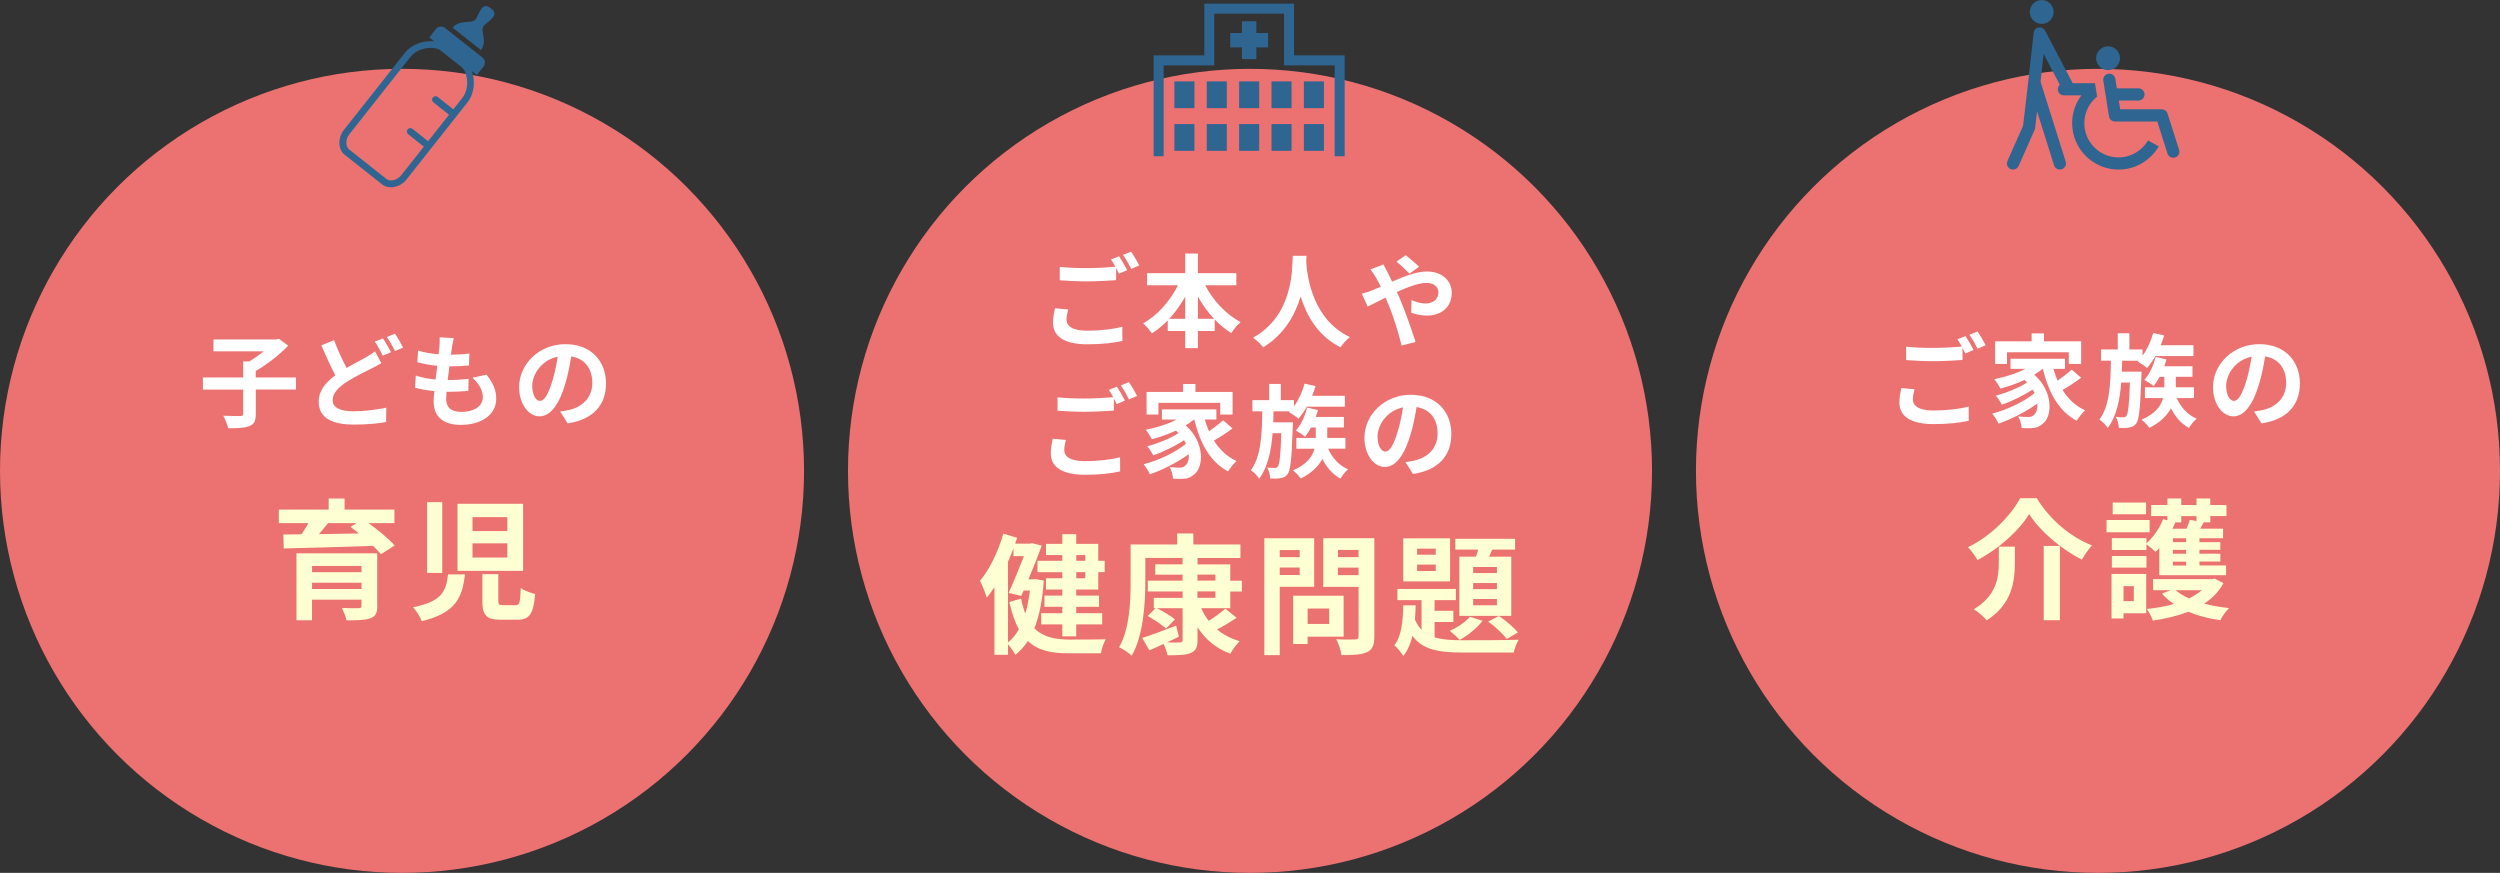 <?xml version="1.0" encoding="UTF-8"?>
<svg id="_レイヤー_2" data-name="レイヤー 2" xmlns="http://www.w3.org/2000/svg" viewBox="0 0 519.68 181.45">
  <rect x="0" y="0" width="519.68" height="181.45" fill="#333333" stroke="none"/>
  <defs>
    <style>
      .cls-1 {
        fill: #fff;
      }

      .cls-2 {
        fill: #ffffd4;
      }

      .cls-3 {
        fill: #2e6591;
      }

      .cls-4 {
        fill: #eb7270;
      }
    </style>
  </defs>
  <g id="_デザイン" data-name="デザイン">
    <g>
      <circle class="cls-4" cx="259.84" cy="97.88" r="83.57"/>
      <g>
        <polygon class="cls-3" points="268.99 11.51 268.99 .76 250.34 .76 250.34 11.51 239.81 11.51 239.81 32.48 241.89 32.48 241.89 13.59 252.42 13.59 252.42 2.84 266.91 2.84 266.91 13.59 277.44 13.59 277.44 32.48 279.52 32.48 279.52 11.51 268.99 11.51"/>
        <polygon class="cls-3" points="261.16 4.42 258.17 4.42 258.17 6.86 255.73 6.86 255.73 9.85 258.17 9.85 258.17 12.29 261.16 12.29 261.16 9.85 263.6 9.85 263.6 6.86 261.16 6.86 261.16 4.42"/>
        <rect class="cls-3" x="244.12" y="16.92" width="4.17" height="5.56"/>
        <rect class="cls-3" x="250.85" y="16.92" width="4.17" height="5.56"/>
        <rect class="cls-3" x="257.58" y="16.92" width="4.17" height="5.56"/>
        <rect class="cls-3" x="264.31" y="16.92" width="4.17" height="5.56"/>
        <rect class="cls-3" x="271.04" y="16.92" width="4.17" height="5.56"/>
        <rect class="cls-3" x="244.12" y="25.79" width="4.17" height="5.56"/>
        <rect class="cls-3" x="250.85" y="25.79" width="4.17" height="5.56"/>
        <rect class="cls-3" x="257.58" y="25.79" width="4.17" height="5.56"/>
        <rect class="cls-3" x="264.31" y="25.79" width="4.17" height="5.56"/>
        <rect class="cls-3" x="271.04" y="25.79" width="4.17" height="5.56"/>
      </g>
      <circle class="cls-4" cx="83.57" cy="97.88" r="83.57"/>
      <circle class="cls-4" cx="436.11" cy="97.88" r="83.57"/>
      <g>
        <path class="cls-1" d="M222.04,64.33c-.19.76-.34,1.41-.34,2.11,0,1.33,1.24,2.3,4.26,2.3,2.83,0,5.48-.32,7.34-.82l.02,2.95c-1.81.42-4.32.7-7.25.7-4.79,0-7.17-1.6-7.17-4.47,0-1.2.23-2.21.4-3.02l2.74.25ZM232.62,53.26c.53.78,1.29,2.11,1.69,2.89l-1.71.74c-.17-.34-.38-.74-.59-1.16v2.51c-1.46.11-4.05.25-6.03.25-2.19,0-4.01-.11-5.69-.23v-2.78c1.54.17,3.48.25,5.67.25,2,0,4.3-.13,5.9-.27-.29-.55-.61-1.1-.91-1.52l1.67-.67ZM235.11,52.31c.57.78,1.35,2.13,1.71,2.87l-1.67.72c-.44-.89-1.12-2.11-1.71-2.91l1.67-.67Z"/>
        <path class="cls-1" d="M250.53,59.31c1.64,3.16,4.34,6.07,7.36,7.65-.63.51-1.5,1.56-1.94,2.28-1.22-.76-2.38-1.71-3.44-2.83v2.4h-3.5v3.56h-2.64v-3.56h-3.63v-2.21c-1.01,1.03-2.13,1.96-3.29,2.7-.44-.63-1.24-1.6-1.83-2.09,2.97-1.62,5.63-4.66,7.25-7.91h-6.43v-2.53h7.93v-4.07h2.64v4.07h7.99v2.53h-6.47ZM246.37,66.27v-4.6c-.95,1.69-2.07,3.25-3.31,4.6h3.31ZM252.36,66.27c-1.27-1.35-2.4-2.93-3.35-4.64v4.64h3.35Z"/>
        <path class="cls-1" d="M271.59,53.18c-.02.34-.04.76-.06,1.2.17,2.91,1.22,12,9.09,15.69-.78.59-1.54,1.46-1.94,2.13-4.77-2.36-7.13-6.71-8.31-10.59-1.14,3.8-3.35,7.87-7.8,10.59-.44-.65-1.27-1.41-2.11-2,8.41-4.66,8.12-14.23,8.27-17.02h2.87Z"/>
        <path class="cls-1" d="M287.58,54.95c.19.38.61,1.24.84,1.62.32.61.65,1.29.97,1.98,2.53-1.12,5.06-2.11,7.19-2.11,3.25,0,5.19,1.96,5.19,4.39,0,2.93-2,4.77-5.21,4.77-1.12,0-2.43-.3-3.21-.59l.06-2.62c.93.4,1.98.7,2.87.7,1.6,0,2.72-.84,2.72-2.34,0-1.08-.91-1.94-2.49-1.94s-3.9.86-6.14,1.9l.59,1.29c.97,2.28,2.57,6.75,3.29,9.09l-2.89.74c-.65-2.61-1.73-6.18-2.8-8.67l-.55-1.29c-1.5.74-2.83,1.46-3.71,1.86l-1.22-2.68c.8-.19,1.73-.51,2.07-.67.61-.23,1.24-.51,1.88-.78-.32-.63-.61-1.22-.93-1.77-.3-.53-.8-1.29-1.22-1.83l2.7-1.03ZM293,56.89c-.74-.74-1.9-1.88-2.72-2.49l1.92-1.35c.76.57,2.05,1.67,2.78,2.4l-1.98,1.43Z"/>
        <path class="cls-1" d="M221.57,91.45c-.19.76-.34,1.41-.34,2.11,0,1.33,1.24,2.3,4.26,2.3,2.83,0,5.48-.32,7.34-.82l.02,2.95c-1.81.42-4.32.7-7.25.7-4.79,0-7.17-1.6-7.17-4.47,0-1.2.23-2.21.4-3.02l2.74.25ZM232.16,80.37c.53.78,1.29,2.11,1.69,2.89l-1.71.74c-.17-.34-.38-.74-.59-1.16v2.51c-1.46.1-4.05.25-6.03.25-2.19,0-4.01-.11-5.69-.23v-2.78c1.54.17,3.48.25,5.67.25,2,0,4.3-.13,5.9-.27-.29-.55-.61-1.1-.91-1.52l1.67-.67ZM234.65,79.43c.57.78,1.35,2.13,1.71,2.87l-1.67.72c-.44-.89-1.12-2.11-1.71-2.91l1.67-.67Z"/>
        <path class="cls-1" d="M256.22,89.04c-1.2.91-2.66,1.86-3.88,2.55,1.16,1.86,2.72,3.35,4.7,4.24-.55.48-1.35,1.48-1.75,2.17-3.75-2-5.84-5.88-7.04-10.8h-.04c-.53.44-1.12.84-1.75,1.22,3.99,3.46,3.82,8.71,1.73,10.23-.78.67-1.48.89-2.57.89-.53.02-1.18,0-1.79-.04-.04-.7-.25-1.71-.72-2.4.8.06,1.48.11,2.02.11s.93-.06,1.27-.44c.49-.38.78-1.24.7-2.36-2.3,1.69-5.42,3.27-8.06,4.18-.3-.63-.84-1.54-1.31-2.09,3.04-.76,6.71-2.49,8.79-4.26-.13-.25-.25-.51-.4-.74-1.79,1.2-4.39,2.47-6.39,3.16-.27-.55-.8-1.41-1.27-1.9,2.13-.51,4.93-1.67,6.52-2.74-.17-.17-.34-.34-.53-.51-1.6.74-3.33,1.35-5,1.79-.25-.48-.89-1.48-1.29-1.96,2.26-.44,4.6-1.18,6.45-2.13h-3.08v-2.11h11.32v2.11h-2.4c.23.84.53,1.67.86,2.45,1.05-.72,2.17-1.58,2.93-2.3l1.96,1.69ZM240.81,86.17h-2.47v-4.7h7.59v-1.65h2.57v1.65h7.72v4.7h-2.57v-2.43h-12.84v2.43Z"/>
        <path class="cls-1" d="M268.77,87.8s-.02.67-.04.99c-.23,6.47-.46,8.94-1.05,9.74-.42.57-.84.78-1.46.86-.51.11-1.33.13-2.17.08-.04-.7-.27-1.65-.63-2.28.67.08,1.27.08,1.58.08.27,0,.44-.06.63-.32.34-.44.57-2.19.72-6.9h-1.81c-.3,3.71-1.01,7.06-2.78,9.45-.38-.59-1.12-1.35-1.75-1.75,2.13-2.83,2.32-7.44,2.38-12.25h-2.05v-2.32h3.48v-3.37h2.42v3.37h2.74v1.29c.97-1.33,1.75-3.04,2.21-4.72l2.28.51c-.19.67-.44,1.37-.72,2.02h6.81v2.26h-7.91c-.55.95-1.14,1.81-1.73,2.49-.42-.38-1.39-1.03-1.96-1.35l.17-.17h-3.4c-.02.76-.04,1.52-.06,2.28h4.09ZM276.09,93.28c.82,1.88,2.26,3.48,4.13,4.28-.53.44-1.22,1.31-1.58,1.92-1.62-.86-2.87-2.32-3.75-4.09-.8,1.48-2.17,2.93-4.51,4.09-.32-.53-1.05-1.29-1.6-1.71,2.93-1.24,4.05-2.93,4.47-4.49h-3.77v-2.24h4.03v-2.17h-.99c-.38.72-.8,1.39-1.22,1.92-.42-.38-1.39-.99-1.94-1.29,1.08-1.18,1.9-2.97,2.34-4.77l2.26.51c-.13.48-.3.97-.46,1.43h5.86v2.19h-3.46v2.17h3.77v2.24h-3.56Z"/>
        <path class="cls-1" d="M292.16,96.06c.8-.11,1.39-.21,1.94-.34,2.68-.63,4.74-2.55,4.74-5.59s-1.56-5.04-4.37-5.52c-.3,1.77-.65,3.71-1.24,5.67-1.24,4.22-3.06,6.79-5.34,6.79s-4.26-2.55-4.26-6.07c0-4.81,4.2-8.94,9.62-8.94s8.44,3.61,8.44,8.16-2.7,7.51-7.97,8.31l-1.56-2.47ZM290.53,89.74c.48-1.54.86-3.33,1.12-5.06-3.46.72-5.29,3.75-5.29,6.05,0,2.11.84,3.14,1.62,3.14.86,0,1.71-1.31,2.55-4.13Z"/>
      </g>
      <g>
        <path class="cls-1" d="M397.97,80.92c-.19.76-.34,1.41-.34,2.11,0,1.33,1.24,2.3,4.26,2.3,2.83,0,5.48-.32,7.34-.82l.02,2.95c-1.81.42-4.32.7-7.25.7-4.79,0-7.17-1.6-7.17-4.47,0-1.2.23-2.21.4-3.02l2.74.25ZM408.56,69.85c.53.78,1.29,2.11,1.69,2.89l-1.71.74c-.17-.34-.38-.74-.59-1.16v2.51c-1.46.11-4.05.25-6.03.25-2.19,0-4.01-.11-5.69-.23v-2.78c1.54.17,3.48.25,5.67.25,2,0,4.3-.13,5.9-.27-.29-.55-.61-1.1-.91-1.52l1.67-.67ZM411.05,68.9c.57.78,1.35,2.13,1.71,2.87l-1.67.72c-.44-.89-1.12-2.11-1.71-2.91l1.67-.67Z"/>
        <path class="cls-1" d="M432.62,78.51c-1.2.91-2.66,1.86-3.88,2.55,1.16,1.86,2.72,3.35,4.7,4.24-.55.48-1.35,1.48-1.75,2.17-3.75-2-5.84-5.88-7.04-10.8h-.04c-.53.44-1.12.84-1.75,1.22,3.99,3.46,3.82,8.71,1.73,10.23-.78.67-1.48.89-2.57.89-.53.02-1.18,0-1.79-.04-.04-.7-.25-1.71-.72-2.4.8.06,1.48.11,2.02.11s.93-.06,1.27-.44c.49-.38.78-1.24.7-2.36-2.3,1.69-5.42,3.27-8.06,4.18-.3-.63-.84-1.54-1.31-2.09,3.04-.76,6.71-2.49,8.79-4.26-.13-.25-.25-.51-.4-.74-1.79,1.2-4.39,2.47-6.39,3.16-.27-.55-.8-1.41-1.27-1.9,2.13-.51,4.93-1.67,6.52-2.74-.17-.17-.34-.34-.53-.51-1.6.74-3.33,1.35-5,1.79-.25-.48-.89-1.48-1.29-1.96,2.26-.44,4.6-1.18,6.45-2.13h-3.08v-2.11h11.32v2.11h-2.4c.23.84.53,1.67.86,2.45,1.05-.72,2.17-1.58,2.93-2.3l1.96,1.69ZM417.2,75.65h-2.47v-4.7h7.59v-1.65h2.57v1.65h7.72v4.7h-2.57v-2.43h-12.84v2.43Z"/>
        <path class="cls-1" d="M445.17,77.27s-.02.67-.04.99c-.23,6.47-.46,8.94-1.05,9.74-.42.57-.84.78-1.46.86-.51.11-1.33.13-2.17.08-.04-.7-.27-1.64-.63-2.28.67.08,1.27.08,1.58.08.27,0,.44-.06.63-.32.34-.44.57-2.19.72-6.9h-1.81c-.3,3.71-1.01,7.06-2.78,9.45-.38-.59-1.12-1.35-1.75-1.75,2.13-2.83,2.32-7.44,2.38-12.25h-2.05v-2.32h3.48v-3.37h2.42v3.37h2.74v1.29c.97-1.33,1.75-3.04,2.21-4.72l2.28.51c-.19.67-.44,1.37-.72,2.02h6.81v2.26h-7.91c-.55.95-1.14,1.81-1.73,2.49-.42-.38-1.39-1.03-1.96-1.35l.17-.17h-3.4c-.02.76-.04,1.52-.06,2.28h4.09ZM452.48,82.75c.82,1.88,2.26,3.48,4.13,4.28-.53.44-1.22,1.31-1.58,1.92-1.62-.86-2.87-2.32-3.75-4.09-.8,1.48-2.17,2.93-4.51,4.09-.32-.53-1.05-1.29-1.6-1.71,2.93-1.24,4.05-2.93,4.47-4.49h-3.77v-2.24h4.03v-2.17h-.99c-.38.72-.8,1.39-1.22,1.92-.42-.38-1.39-.99-1.94-1.29,1.08-1.18,1.9-2.97,2.34-4.77l2.26.51c-.13.48-.3.97-.46,1.43h5.86v2.19h-3.46v2.17h3.77v2.24h-3.56Z"/>
        <path class="cls-1" d="M468.55,85.54c.8-.11,1.39-.21,1.94-.34,2.68-.63,4.74-2.55,4.74-5.59s-1.56-5.04-4.37-5.52c-.3,1.77-.65,3.71-1.24,5.67-1.24,4.22-3.06,6.79-5.34,6.79s-4.26-2.55-4.26-6.07c0-4.81,4.2-8.94,9.62-8.94s8.44,3.61,8.44,8.16-2.7,7.51-7.97,8.31l-1.56-2.47ZM466.93,79.21c.48-1.54.86-3.33,1.12-5.06-3.46.72-5.29,3.75-5.29,6.05,0,2.11.84,3.14,1.62,3.14.86,0,1.71-1.31,2.55-4.13Z"/>
      </g>
      <g>
        <path class="cls-2" d="M216.97,120.67c-.27,4.01-.89,7.29-1.95,9.92,1.79,1.84,4.23,2.33,7.21,2.36,1.25,0,6.1,0,7.62-.05-.43.71-.87,2.06-1,2.9h-6.78c-3.55,0-6.32-.57-8.41-2.55-.73,1.14-1.6,2.09-2.6,2.87-.3-.62-.95-1.57-1.52-2.17v2.17h-2.82v-14.07c-.52.79-1.06,1.55-1.6,2.2-.22-.79-.92-2.66-1.41-3.5,2.01-2.41,3.8-6.1,4.85-9.82l2.87.87c-.14.41-.27.81-.41,1.22h3.06l.46-.11,2.01.52c-.73,2.03-1.74,4.56-2.77,7h1l.49-.05,1.68.3ZM209.54,133.52c.87-.65,1.63-1.57,2.25-2.71-.79-1.46-1.46-3.31-1.98-5.67l2.44-.71c.24,1.19.54,2.22.89,3.12.43-1.46.73-3.06.95-4.8h-1.3l-.49,1.11-2.63-.6c1.06-2.36,2.28-5.34,3.17-7.65h-2.17v-1.63c-.35.95-.73,1.87-1.14,2.79v16.73ZM220.82,115.38h-3.39v-2.33h3.39v-2.01h2.9v2.01h4.58v3.52h1.33v2.36h-1.33v3.61h-4.58v1.27h4.74v2.33h-4.74v1.33h5.4v2.33h-5.4v2.47h-2.9v-2.47h-4.39v-2.33h4.39v-1.33h-3.71v-2.33h3.71v-1.27h-3.39v-2.33h3.39v-1.27h-5.15v-2.36h5.15v-1.19ZM223.73,115.38v1.19h1.87v-1.19h-1.87ZM225.6,118.93h-1.87v1.27h1.87v-1.27Z"/>
        <path class="cls-2" d="M249.7,126.42c.41.95.92,1.82,1.55,2.63,1.25-.76,2.58-1.76,3.47-2.52l2.36,1.9c-1.33.87-2.79,1.74-4.09,2.41,1.3,1.08,2.87,1.92,4.72,2.44-.65.62-1.52,1.79-1.95,2.6-2.96-1.08-5.21-2.98-6.83-5.5v2.63c0,1.6-.38,2.3-1.44,2.74-1.03.43-2.58.46-4.8.46-.11-.68-.46-1.6-.81-2.36-1.03.49-2.03.95-2.96,1.33l-1.49-2.58c1.79-.54,4.45-1.55,7.05-2.55l.57,2.3c-.81.41-1.65.79-2.47,1.17,1.14.05,2.25.05,2.6.03.49,0,.65-.14.65-.57v-6.56h-5.37c1.3.65,2.93,1.6,3.77,2.33l-1.84,1.9c-.84-.76-2.49-1.87-3.82-2.6l1.65-1.63h-.38v-2.14h5.99v-1.33h-7.24v-2.25h7.24v-1.25h-5.69v-2.14h5.69v-1.33h-7.75v5.04c0,4.39-.41,11.06-2.82,15.27-.57-.54-1.92-1.44-2.63-1.76,2.22-3.88,2.39-9.52,2.39-13.5v-7.86h9.68v-2.28h3.36v2.28h9.79v2.82h-8.92v1.33h6.81v3.39h2.41v2.25h-2.41v3.47h-6.02ZM248.91,120.69h3.74v-1.25h-3.74v1.25ZM248.91,124.27h3.74v-1.33h-3.74v1.33Z"/>
        <path class="cls-2" d="M266.02,121.97v14.21h-3.2v-24.29h10.36v10.09h-7.16ZM266.02,114.35v1.46h4.15v-1.46h-4.15ZM270.17,119.53v-1.55h-4.15v1.55h4.15ZM271.82,132.35v1.52h-3.01v-10.03h10.49v8.51h-7.48ZM271.82,126.5v3.2h4.47v-3.2h-4.47ZM285.68,132.33c0,1.79-.38,2.71-1.52,3.23-1.11.54-2.82.62-5.31.62-.11-.92-.62-2.44-1.08-3.31,1.57.11,3.42.08,3.93.05.52,0,.71-.16.71-.65v-10.28h-7.35v-10.11h10.63v20.44ZM278.12,114.32v1.49h4.28v-1.49h-4.28ZM282.4,119.56v-1.57h-4.28v1.57h4.28Z"/>
        <path class="cls-2" d="M298.21,132.49c1.63.49,3.61.6,6.02.6,1.84,0,9.25,0,11.47-.11-.43.62-.87,1.87-1.03,2.66h-10.44c-5.1,0-8.46-.52-10.63-3.47-.38,1.63-.98,3.06-1.9,4.18-.41-.68-1.22-1.71-1.87-2.2,1.52-1.87,1.79-5.07,1.87-8.32h2.58c-.03,1-.08,1.98-.16,2.96.38.87.84,1.57,1.38,2.14v-6.18h-5.02v-2.33h12.15v2.33h-4.42v2.22h3.9v2.33h-3.9v3.2ZM301.43,120.86h-9.73v-8.95h9.73v8.95ZM298.45,114.05h-3.88v1.27h3.88v-1.27ZM298.45,117.36h-3.88v1.33h3.88v-1.33ZM308.18,129.05c-1.17,1.52-3.06,3.06-4.75,3.96-.46-.52-1.49-1.44-2.06-1.87,1.6-.73,3.23-1.79,4.18-2.93l2.63.84ZM306.83,115.71c.16-.46.3-.98.46-1.46h-4.77v-2.25h12.42v2.25h-4.75l-.65,1.46h4.61v12.31h-10.79v-12.31h3.47ZM311.17,117.87h-4.94v1.25h4.94v-1.25ZM311.17,121.21h-4.94v1.25h4.94v-1.25ZM311.17,124.52h-4.94v1.3h4.94v-1.3ZM311.57,128.04c1.44.95,3.12,2.39,3.96,3.42l-2.3,1.36c-.84-1.06-2.52-2.66-3.88-3.61l2.22-1.17Z"/>
      </g>
      <g>
        <path class="cls-2" d="M411.05,116.42c-.41-.79-1.27-2.01-1.98-2.66,4.77-2.28,8.98-6.64,10.87-10.2h3.44c2.79,4.56,7.1,8.11,11.5,9.82-.81.84-1.52,1.95-2.12,2.96-4.31-2.2-8.76-5.97-10.95-9.49-2.09,3.44-6.24,7.19-10.76,9.57ZM418.83,113.63v3.36c0,3.82-.57,8.62-5.86,11.96-.54-.71-1.84-1.79-2.68-2.3,4.75-2.82,5.21-6.64,5.21-9.73v-3.28h3.33ZM428.19,113.49v15.43h-3.36v-15.43h3.36Z"/>
        <path class="cls-2" d="M446.84,110.64h-8.95v-2.55h8.95v2.55ZM446.14,127.48h-4.72v1.08h-2.49v-9.25h7.21v8.16ZM448.87,113.9c-.27.3-.52.57-.79.81-.41-.41-1.3-1.14-1.9-1.57v1.19h-7.19v-2.47h7.19v1.08c1.46-1.27,2.74-3.15,3.47-5.02l.9.24v-.89h-3.39v-2.3h3.39v-1.36h2.87v1.36h3.17v-1.36h2.87v1.36h3.36v2.3h-3.36v1.3h-1.38c-.24.46-.49.92-.73,1.33h4.77v1.98h-4.91v.81h4.34v1.6h-4.34v.81h4.34v1.63h-4.34v.81h5.53v2.03h-13.88v-5.69ZM439,115.58h7.19v2.41h-7.19v-2.41ZM446.11,106.9h-6.94v-2.44h6.94v2.44ZM441.42,121.84v3.12h2.14v-3.12h-2.14ZM462.19,121.22c-.95,1.76-2.33,3.17-4.01,4.26,1.57.43,3.33.73,5.18.92-.65.6-1.44,1.76-1.82,2.52-2.41-.33-4.66-.92-6.67-1.76-2.22.87-4.72,1.46-7.35,1.84-.24-.73-.81-1.82-1.27-2.41,1.98-.19,3.9-.54,5.64-1.03-.95-.65-1.79-1.36-2.49-2.17l1.87-.71h-3.71v-2.3h12.39l.41-.11,1.84.95ZM452.07,108.58l.11.03c-.19.43-.38.87-.6,1.3h2.93c.27-.62.54-1.3.68-1.84l1.41.22v-1h-3.17v1.3h-1.36ZM454.43,111.89h-2.74v.81h2.74v-.81ZM454.43,114.3h-2.74v.81h2.74v-.81ZM454.43,116.75h-2.74v.81h2.74v-.81ZM452.26,122.68c.73.65,1.68,1.22,2.77,1.71,1-.49,1.93-1.06,2.66-1.71h-5.42Z"/>
      </g>
      <g>
        <path class="cls-1" d="M61.52,80.98h-8.35v5.06c0,1.46-.32,2.13-1.33,2.53-.99.4-2.47.46-4.39.44-.17-.74-.65-1.9-1.05-2.59,1.46.06,3.08.06,3.56.06.44,0,.59-.11.59-.48v-5.02h-8.37v-2.51h8.37v-3.33h1.24c1.03-.61,2.11-1.37,3.02-2.11h-10.44v-2.47h13.05l.57-.13,1.92,1.43c-1.79,1.86-4.37,3.88-6.75,5.25v1.35h8.35v2.51Z"/>
        <path class="cls-1" d="M79.28,75.48c-.63.38-1.29.74-2.07,1.12-1.29.67-3.25,1.56-5.17,2.8-1.73,1.14-2.89,2.34-2.89,3.8s1.43,2.3,4.34,2.3c2.13,0,4.96-.34,6.81-.76l-.04,2.99c-1.77.32-3.99.53-6.71.53-4.15,0-7.3-1.16-7.3-4.77,0-2.3,1.46-4.01,3.46-5.48-.95-1.77-1.96-4.01-2.91-6.22l2.64-1.08c.8,2.17,1.77,4.18,2.61,5.78,1.54-.91,3.02-1.64,3.99-2.21.78-.44,1.37-.8,1.92-1.24l1.31,2.45ZM79.59,70.33c.53.76,1.29,2.11,1.69,2.89l-1.71.72c-.42-.86-1.08-2.11-1.65-2.93l1.67-.67ZM82.1,69.36c.55.8,1.33,2.15,1.69,2.89l-1.67.72c-.44-.89-1.12-2.11-1.71-2.91l1.69-.7Z"/>
        <path class="cls-1" d="M101.13,77.88c1.39,1.77,2.02,3.25,2.02,5.02,0,3.14-2.83,5.42-7.4,5.42-3.29,0-5.61-1.43-5.61-4.91,0-.51.06-1.24.15-2.11-1.52-.15-2.89-.38-4.01-.7l.15-2.53c1.35.46,2.76.7,4.11.82.13-.93.23-1.9.36-2.85-1.46-.15-2.93-.4-4.15-.74l.15-2.43c1.2.4,2.76.65,4.28.78.08-.63.13-1.2.17-1.67.04-.57.08-1.16.04-1.86l2.93.17c-.17.76-.27,1.31-.36,1.86-.06.36-.13.91-.23,1.58,1.5-.02,2.85-.11,3.84-.25l-.08,2.49c-1.24.13-2.38.19-4.07.19-.13.93-.25,1.92-.36,2.85h.15c1.29,0,2.83-.11,4.2-.25l-.06,2.49c-1.18.11-2.4.19-3.69.19h-.84c-.04.61-.08,1.14-.08,1.52,0,1.71,1.05,2.66,3.12,2.66,2.91,0,4.51-1.33,4.51-3.06,0-1.41-.8-2.76-2.15-4.05l2.93-.63Z"/>
        <path class="cls-1" d="M116.44,85.54c.8-.11,1.39-.21,1.94-.34,2.68-.63,4.74-2.55,4.74-5.59s-1.56-5.04-4.37-5.52c-.3,1.77-.65,3.71-1.24,5.67-1.24,4.22-3.06,6.79-5.34,6.79s-4.26-2.55-4.26-6.07c0-4.81,4.2-8.94,9.62-8.94s8.44,3.61,8.44,8.16-2.7,7.51-7.97,8.31l-1.56-2.47ZM114.81,79.21c.48-1.54.86-3.33,1.12-5.06-3.46.72-5.29,3.75-5.29,6.05,0,2.11.84,3.14,1.62,3.14.86,0,1.71-1.31,2.55-4.13Z"/>
      </g>
      <g>
        <path class="cls-2" d="M76.61,108.75c1.98,1.44,4.23,3.25,5.42,4.64l-2.85,1.82c-.41-.52-.98-1.11-1.63-1.74-6.75.24-13.83.43-18.57.54l-.08-2.9,3.77-.05c.52-.73,1-1.55,1.44-2.31h-6.15v-2.82h10.36v-2.3h3.31v2.3h10.36v2.82h-5.37ZM78.43,125.94c0,1.52-.38,2.2-1.49,2.6-1.11.38-2.71.41-4.91.41-.16-.79-.6-1.84-.95-2.58,1.3.08,3.04.08,3.44.05.49,0,.62-.14.62-.52v-1.25h-10.28v4.28h-3.23v-13.91h16.78v10.9ZM64.87,117.64v1.3h10.28v-1.3h-10.28ZM75.15,122.44v-1.3h-10.28v1.3h10.28ZM68.18,108.75c-.6.76-1.25,1.55-1.87,2.28,2.63-.05,5.45-.08,8.3-.14-.6-.49-1.19-.95-1.76-1.36l1.3-.79h-5.97Z"/>
        <path class="cls-2" d="M96.65,119.4c-.54,4.77-1.87,8-8.98,9.73-.3-.87-1.14-2.2-1.82-2.9,6.1-1.19,6.89-3.42,7.29-6.83h3.5ZM91.93,104.38v14.72h-3.15v-14.72h3.15ZM108.74,104.73v13.94h-13.64v-13.94h13.64ZM98.22,110.4h7.24v-2.9h-7.24v2.9ZM98.22,115.9h7.24v-2.96h-7.24v2.96ZM103.59,119.35v5.5c0,.81.14.95,1.06.95h2.49c.87,0,1-.46,1.11-3.58.65.54,2.12,1.03,2.98,1.27-.35,4.26-1.19,5.34-3.77,5.34h-3.31c-3.12,0-3.88-1-3.88-3.93v-5.56h3.31Z"/>
      </g>
      <g>
        <path class="cls-3" d="M100.54,5.4c.79-1,3.52-2.09,1.52-3.67-2-1.58-2.43,1.33-3.22,2.32-.79,1-3.31-.11-4.74,1.71l5.87,4.64c1.44-1.82-.22-4.01.57-5.01Z"/>
        <path class="cls-3" d="M98.11,14.79l1.02.81,1.38-1.75c.46-.58.36-1.43-.22-1.89l-7.78-6.15c-.58-.46-1.43-.36-1.89.22l-1.38,1.75,1.02.81c-2-.21-4.58.47-6.1,2.39l-12.68,16.04c-1.3,1.65-1.22,4.06.17,5.15l7.8,6.17c1.39,1.1,3.75.62,5.05-1.03l12.68-16.04c1.52-1.93,1.59-4.59.92-6.49ZM83.4,36.43c-.8,1.01-2.28,1.4-3.05.79l-7.8-6.17c-.77-.61-.73-2.14.07-3.15l12.68-16.04c1.75-2.22,5.2-2.23,6.26-1.39l4.43,3.5c1.06.84,1.85,4.2.09,6.42l-1.85,2.34-3.26-2.58c-.31-.24-.76-.19-1,.12s-.19.76.12,1l3.26,2.58-4.36,5.51-3.26-2.58c-.31-.24-.76-.19-1,.12s-.19.76.12,1l3.26,2.58-4.71,5.95Z"/>
      </g>
      <g>
        <path class="cls-3" d="M438.21,14.58c1.37,0,2.48-1.11,2.48-2.48s-1.11-2.48-2.48-2.48-2.48,1.11-2.48,2.48,1.11,2.48,2.48,2.48Z"/>
        <path class="cls-3" d="M452.97,31.14l-2.4-7.54c-.17-.53-.66-.88-1.21-.88h-8.63l-.29-1.82h4.08c.7,0,1.27-.57,1.27-1.27s-.57-1.27-1.27-1.27h-4.49l-.31-1.98c-.11-.69-.76-1.16-1.45-1.05-.69.11-1.16.76-1.05,1.45l1.18,7.41c.1.62.63,1.07,1.25,1.07h8.79l2.12,6.65c.17.54.67.88,1.21.88.13,0,.26-.02.38-.06.67-.21,1.04-.92.82-1.59Z"/>
        <path class="cls-3" d="M440.38,32.72c-3.92,0-7.11-3.19-7.11-7.11,0-2.24,1.04-4.24,2.66-5.54l-.44-2.77h-4.63l-5.74-10.93c-.26-.49-.81-.76-1.36-.66-.55.1-.96.55-1.02,1.11l-1.43,12.82-.77,6.51-3.25,7.32c-.28.64,0,1.39.65,1.67.17.07.34.11.51.11.49,0,.95-.28,1.16-.75l3.33-7.5c.05-.12.09-.24.1-.36l.41-3.48,3.53,11.2c.17.54.67.89,1.21.89.13,0,.25-.02.38-.06.67-.21,1.04-.92.83-1.59l-5.23-16.62.64-5.78,3.37,6.42c-.25.23-.42.56-.42.93,0,.7.57,1.27,1.27,1.27h3.64c-1.21,1.61-1.93,3.61-1.93,5.78,0,5.32,4.33,9.65,9.65,9.65,3.56,0,6.68-1.94,8.35-4.82l-2.22-1.23c-1.24,2.1-3.52,3.52-6.13,3.52Z"/>
        <path class="cls-3" d="M424.42,4.97c1.37,0,2.48-1.11,2.48-2.48s-1.11-2.48-2.48-2.48-2.48,1.11-2.48,2.48,1.11,2.48,2.48,2.48Z"/>
      </g>
    </g>
  </g>
</svg>